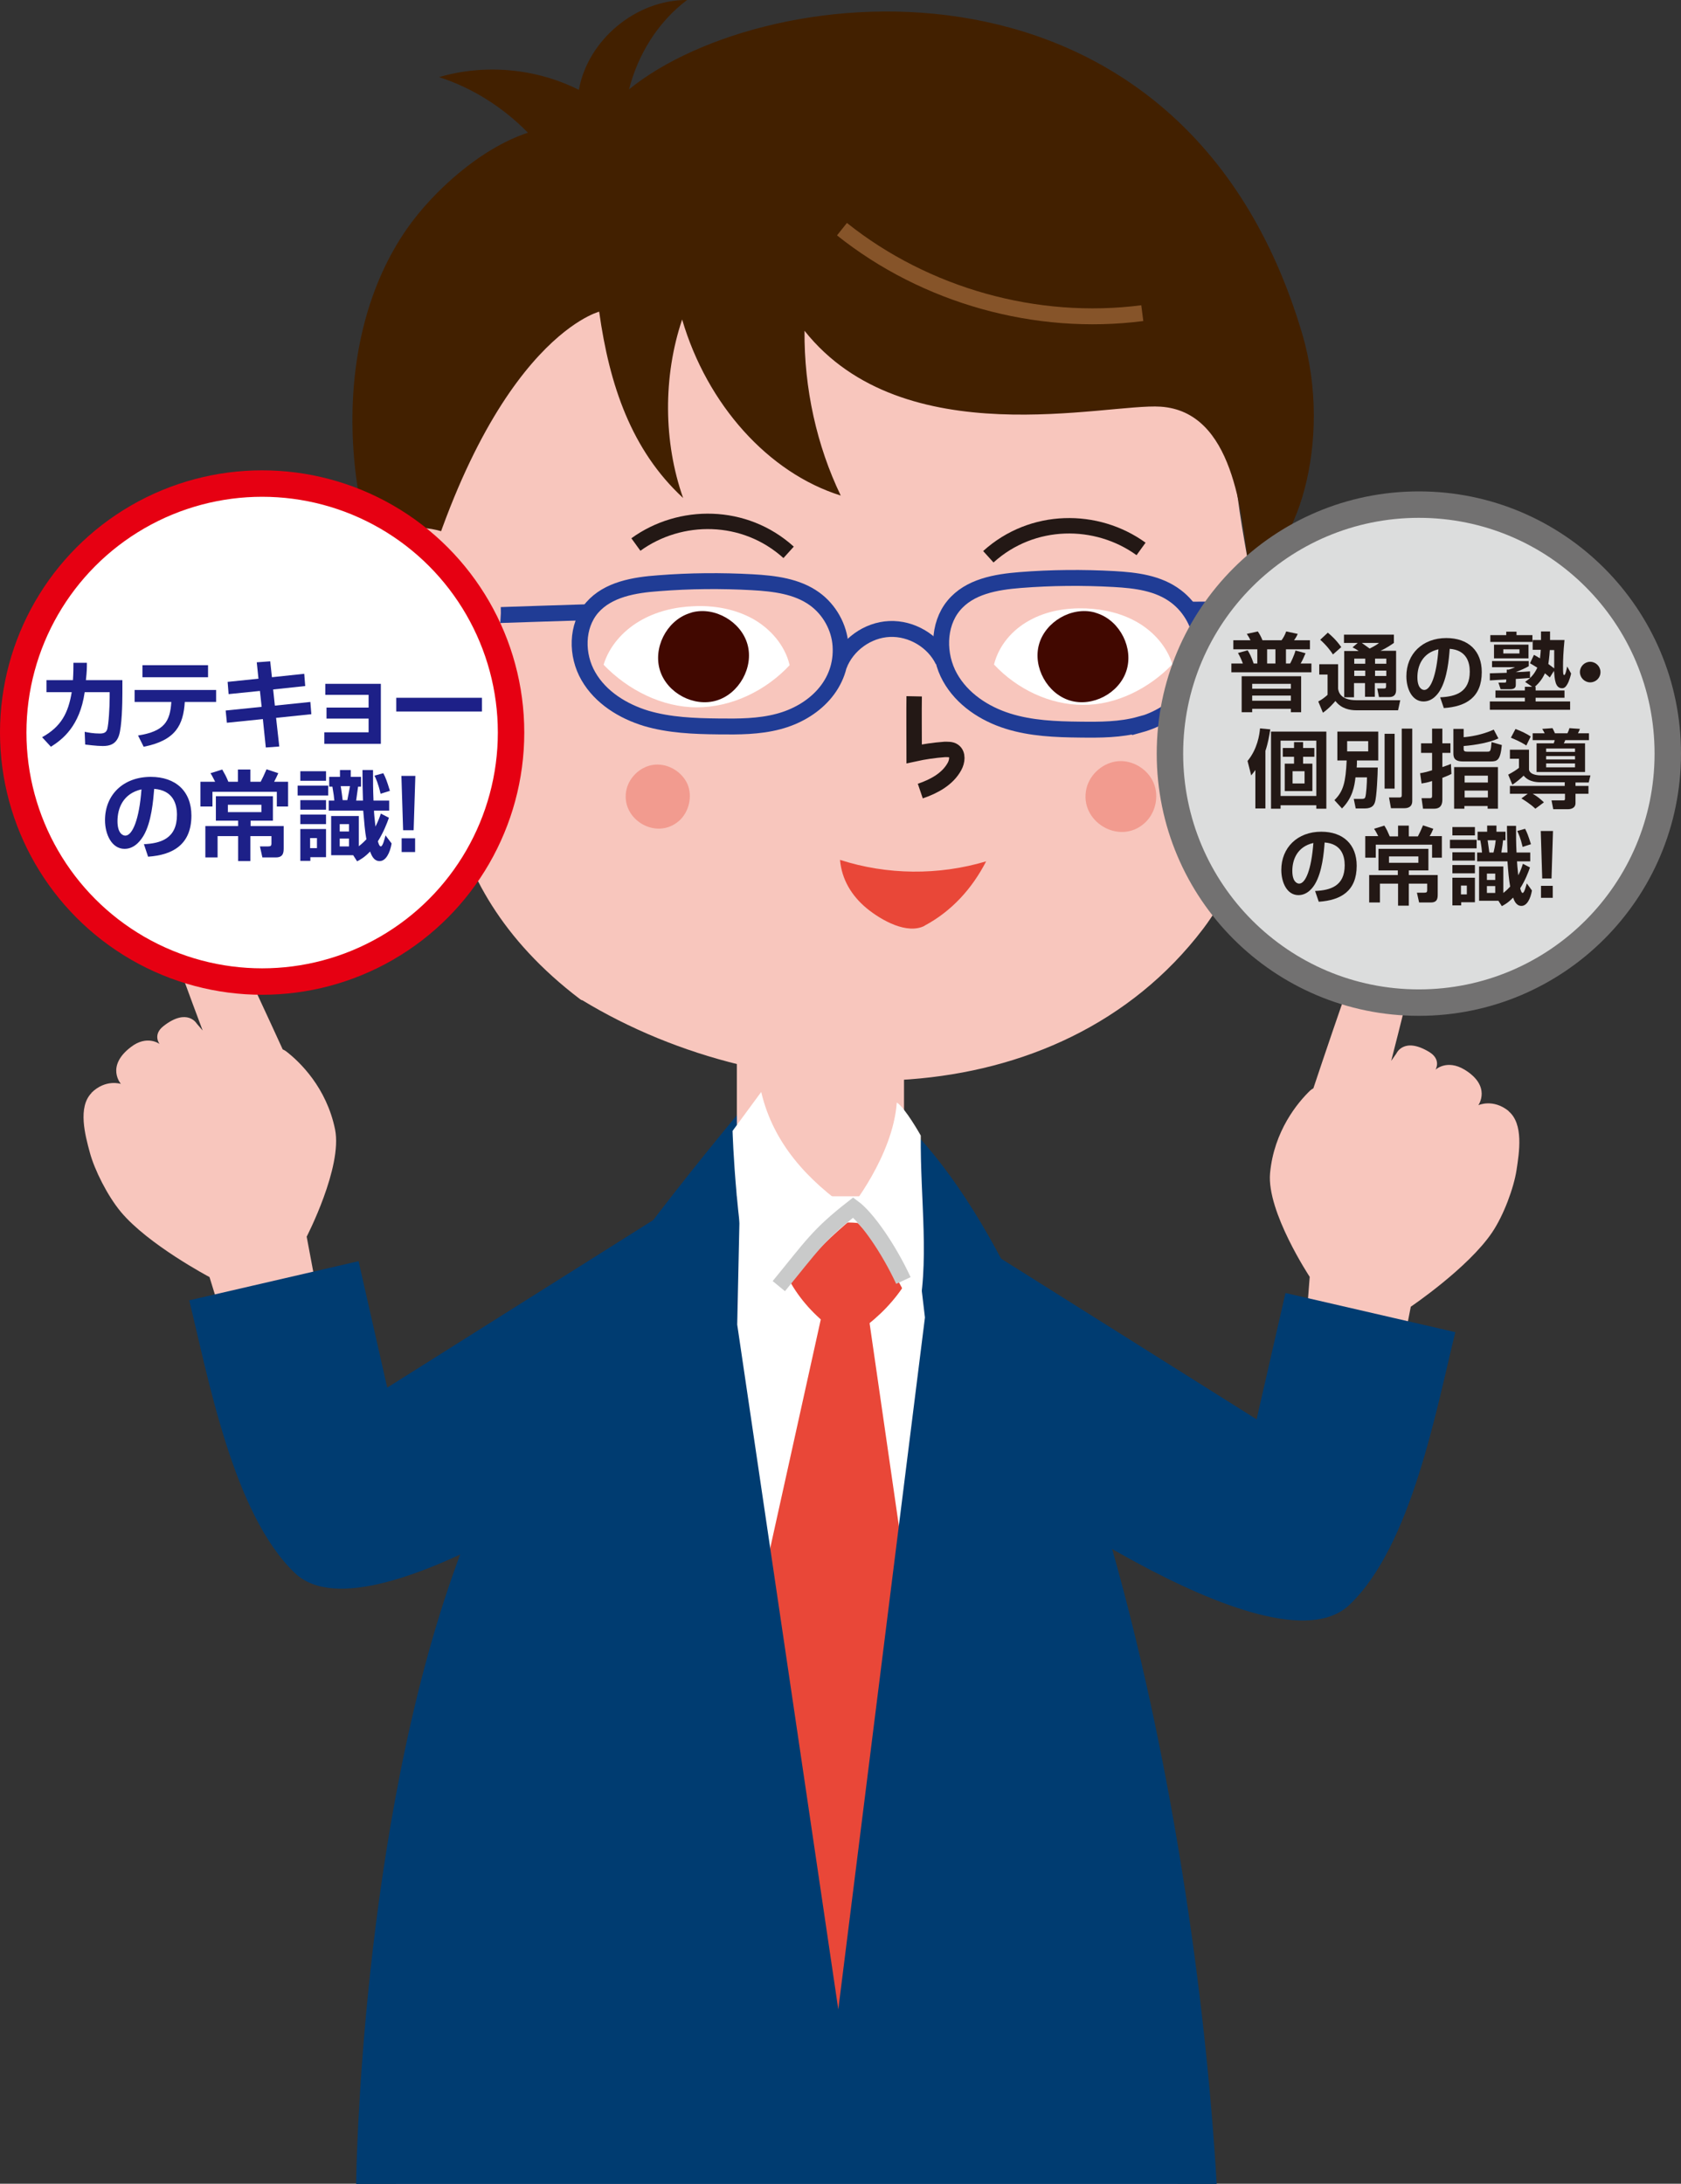 <?xml version="1.0" encoding="UTF-8"?>
<svg id="_レイヤー_2" data-name="レイヤー 2" xmlns="http://www.w3.org/2000/svg" viewBox="0 0 68.68 89.19">
  <rect x="0" y="0" width="68.68" height="89.19" fill="#333333" stroke="none"/>
  <defs>
    <style>
      .cls-1 {
        fill: #1d2088;
      }

      .cls-1, .cls-2, .cls-3, .cls-4, .cls-5, .cls-6, .cls-7, .cls-8, .cls-9 {
        stroke-width: 0px;
      }

      .cls-2 {
        fill: #f8c6bd;
      }

      .cls-10 {
        stroke: #203c95;
      }

      .cls-10, .cls-11, .cls-12, .cls-13, .cls-14, .cls-15 {
        stroke-miterlimit: 10;
      }

      .cls-10, .cls-12, .cls-13, .cls-14, .cls-15 {
        fill: none;
      }

      .cls-10, .cls-13, .cls-15 {
        stroke-width: .65px;
      }

      .cls-3 {
        fill: #e94738;
      }

      .cls-4 {
        fill: #f29b8f;
      }

      .cls-5 {
        fill: #410800;
      }

      .cls-11 {
        stroke: #e60012;
      }

      .cls-11, .cls-16 {
        stroke-width: 1.08px;
      }

      .cls-11, .cls-7 {
        fill: #fff;
      }

      .cls-12 {
        stroke: #231815;
        stroke-width: .63px;
      }

      .cls-13 {
        stroke: #c9caca;
      }

      .cls-6 {
        fill: #003c71;
      }

      .cls-14 {
        stroke: #f8c6bd;
        stroke-width: 6.83px;
      }

      .cls-16 {
        fill: #dcdddd;
        stroke: #727171;
        stroke-linecap: round;
        stroke-linejoin: round;
      }

      .cls-8 {
        fill: #231815;
      }

      .cls-15 {
        stroke: #865429;
      }

      .cls-9 {
        fill: #422000;
      }
    </style>
  </defs>
  <g id="_文字" data-name="文字">
    <g>
      <g>
        <g>
          <path class="cls-2" d="M3.73,44.64c.58-.58,1.21-.37,1.21-.37,0,0-.63-.71.4-1.5.67-.52,1.18-.13,1.18-.13,0,0-.3-.38.17-.74.97-.75,1.35-.09,1.35-.09l.24.28c-1.03-2.74-2.44-6.63-2.4-7.16.07-.67,1.03-1.07,1.45-.62.54.58,3.1,6.1,4.22,8.55.05.02.1.05.14.08.56.43,1.65,1.48,2,3.19.31,1.54-1.16,4.38-1.16,4.38l1.03,5.48-3.41,1.32-1.59-5.15s-2.5-1.32-3.62-2.66c-.55-.66-1.08-1.72-1.27-2.43-.19-.7-.5-1.85.07-2.43Z"/>
          <path class="cls-6" d="M15.82,56.67l-1.17-5.16-6.92,1.6c.77,3.1,1.78,8.72,4.32,11.14,3.19,3.04,15.06-5.79,15.06-5.79-.19.12-.26-8.73-.26-8.73l-11.02,6.94Z"/>
          <g>
            <path class="cls-2" d="M23.78,40.86s-.05-.03-.08-.05c-6.47-4.91-5.53-10.9-5.69-13.72-.12-2.28-.15-4.57.15-6.84.45-3.36,1.67-6.71,4.02-9.15,3.44-3.58,8.89-4.7,13.78-3.84,4.9.86,9.42,3.59,12.56,7.43,1.63,2,1.74,3.25,2.05,5.64.4,3.08,1.29,6.12,1.06,9.25-.23,3.03-.64,5.93-2.47,8.35-5.92,7.79-17.6,7.65-25.39,2.91Z"/>
            <g>
              <path class="cls-12" d="M25.98,22.24c1.81-1.31,4.44-1.31,6.24.32"/>
              <path class="cls-12" d="M46.62,22.42c-1.81-1.31-4.44-1.31-6.24.32"/>
            </g>
            <path class="cls-9" d="M53.2,13.62C48.34-2.75,31.32-.92,25.7,3.65,26.07,2.21,26.88.9,28.07,0c-2.08-.01-4.05,1.62-4.42,3.67-1.75-.88-3.84-1.07-5.71-.52,1.37.44,2.62,1.24,3.63,2.27-1.98.65-3.9,2.44-4.92,3.89-3.25,4.62-2.76,11.81.06,16.75,3.02-12.12,7.77-13.33,7.77-13.33.42,3.01,1.32,5.66,3.43,7.61-.81-2.29-.82-4.98-.04-7.29,1.02,3.48,3.53,6.27,6.48,7.19-.98-2.03-1.5-4.38-1.48-6.73,4.05,5.1,12.35,2.95,14.55,3.1,2.97.2,3.31,4.32,3.61,6.65,1.85-.38,3.49-5.2,2.17-9.64Z"/>
            <path class="cls-10" d="M24.17,25c-2.14.06-7.22.26-9.66.26"/>
            <path class="cls-10" d="M51.76,24.84s-.79.06-3.23.06"/>
            <g>
              <path class="cls-6" d="M51.52,24.97h0s0,0,0,0ZM51.03,25.13h0s0,0,0,0h0ZM48.86,24.99s0,0-.01,0c0,0,0,0,.01,0Z"/>
              <path class="cls-6" d="M49.37,24.82s0-.02,0-.06v.06Z"/>
            </g>
            <path class="cls-2" d="M20.45,25.27c.11-1.17-.44-2.39-1.4-3.08-.96-.69-2.28-.83-3.36-.35-.88.39-1.55,1.13-2.01,1.97-1.08,1.98-.94,4.58.35,6.43,1.29,1.85,3.68,2.88,5.91,2.55"/>
            <path class="cls-12" d="M16.56,24.27c-1.39.94-2.06,2.83-1.57,4.44.58-.51,1.46-.67,2.18-.39.73.28,1.27.97,1.37,1.74"/>
            <g>
              <path class="cls-7" d="M40.61,27.15c.19-.78.75-1.43,1.45-1.81.7-.39,1.51-.52,2.31-.49.75.03,1.5.21,2.14.59.64.38,1.17.98,1.39,1.69-.94.98-2.29,1.67-3.65,1.66-1.37,0-2.7-.65-3.63-1.64Z"/>
              <path class="cls-5" d="M44.71,25.01c-.93-.24-2,.38-2.26,1.31-.26.93.34,2.01,1.26,2.29.92.28,2.01-.29,2.31-1.21.3-.92-.25-2.02-1.16-2.34"/>
              <path class="cls-7" d="M32.26,27.16c-.19-.81-.79-1.49-1.51-1.89-.73-.4-1.58-.55-2.41-.51-.78.03-1.56.22-2.23.62-.67.4-1.22,1.02-1.45,1.77.99,1.03,2.39,1.74,3.81,1.74,1.42,0,2.82-.68,3.79-1.72Z"/>
              <path class="cls-5" d="M28.28,25.01c.93-.24,2,.38,2.26,1.31.26.93-.34,2.01-1.26,2.29-.92.28-2.01-.29-2.31-1.21-.3-.92.25-2.02,1.16-2.34"/>
              <path class="cls-12" d="M37.35,28.44c-.01.5,0,1.85,0,2.35.41-.09.83-.15,1.24-.18.13,0,.27-.01.37.06.19.13.15.43.04.63-.28.52-.84.82-1.4,1.01"/>
              <path class="cls-3" d="M37.77,37.81c1.11-.59,1.95-1.52,2.52-2.63-1.94.58-4.05.56-5.97-.06.07.8.47,1.46,1.08,1.97.62.51,1.67,1.09,2.38.72Z"/>
              <g>
                <path class="cls-4" d="M27.74,33.53c.41-.36.56-1,.35-1.5-.22-.5-.77-.84-1.32-.8-.55.04-1.04.47-1.17,1-.29,1.21,1.2,2.12,2.14,1.3Z"/>
                <path class="cls-4" d="M46.75,33.63c.46-.4.62-1.1.38-1.66-.24-.56-.85-.93-1.45-.88-.6.05-1.15.52-1.29,1.11-.32,1.34,1.33,2.34,2.36,1.43Z"/>
              </g>
            </g>
            <path class="cls-10" d="M46.57,29.59c-.79.22-1.62.22-2.44.21-1-.01-2.01-.05-2.96-.35-.95-.3-1.86-.89-2.36-1.79-.5-.9-.5-2.13.15-2.92.65-.79,1.73-.97,2.73-1.05,1.27-.1,2.55-.11,3.82-.04.89.05,1.82.16,2.54.71.61.46,1.01,1.21,1.06,1.99.11,1.66-1.09,2.85-2.54,3.25Z"/>
            <path class="cls-10" d="M31.8,29.47c-.79.21-1.62.21-2.44.2-1-.01-2.01-.05-2.96-.33-.95-.29-1.86-.85-2.36-1.72-.5-.86-.5-2.04.15-2.8.65-.75,1.73-.93,2.73-1,1.27-.1,2.55-.11,3.82-.04.89.05,1.82.16,2.54.68.61.44,1.01,1.16,1.06,1.9.11,1.59-1.09,2.73-2.54,3.11Z"/>
            <path class="cls-10" d="M38.53,26.99c-.39-.81-1.29-1.34-2.19-1.3-.9.04-1.74.65-2.06,1.49"/>
          </g>
          <path class="cls-7" d="M36.4,45.69l-5.92-.4c-7.51,9.95-9.16,14.3-10.55,18.49-3.62,10.92-3.75,25.41-3.75,25.41h31.94c-2.25-15.48-5-36.41-11.71-43.5Z"/>
          <g>
            <path class="cls-3" d="M32.53,50.13c1.72-.39,3.61-.22,5.19.47-.31,1.63-1.49,3.13-3.11,4.07-1.64-.97-2.76-2.5-2.93-4.19.22-.15.58-.29.85-.35Z"/>
            <polygon class="cls-3" points="33.59 53.64 27.85 79.58 33.59 84.57 39.23 79.66 35.47 53.64 33.59 53.64"/>
          </g>
          <path class="cls-6" d="M36.83,45.69l.96,8.12-3.54,28.26-4.13-27.97.19-8.8c-8.26,9.95-10.09,14.3-11.62,18.49-3.99,10.92-4.14,25.41-4.14,25.41h35.16c-.94-15.9-5.5-36.41-12.89-43.5Z"/>
          <line class="cls-14" x1="33.52" y1="48.86" x2="33.52" y2="42.03"/>
          <path class="cls-7" d="M37.62,46.38s-.64-1.14-.98-1.35c-.16,2.2-1.93,4.37-1.93,4.37-1.7-1.19-3.11-2.68-3.61-4.8l-1.17,1.59s.12,4.37,1.01,7.99c1.72-2.25,2.06-2.88,3.89-4.42.73.58,1.85,2.31,2.63,4.11.55-2.21.13-4.9.16-7.49Z"/>
          <path class="cls-13" d="M31.82,52.53c1.34-1.63,1.6-2.09,3.04-3.21.57.42,1.44,1.67,2.05,2.98"/>
          <path class="cls-2" d="M61.64,45.38c-.64-.52-1.24-.24-1.24-.24,0,0,.55-.77-.56-1.45-.73-.44-1.19,0-1.19,0,0,0,.25-.41-.25-.72-1.05-.64-1.35.06-1.35.06l-.21.3c.73-2.84,1.72-6.86,1.61-7.37-.14-.66-1.14-.96-1.51-.46-.47.64-2.43,6.4-3.28,8.95-.05.03-.1.06-.13.09-.51.49-1.48,1.65-1.64,3.38-.14,1.57,1.62,4.23,1.62,4.23l-.43,5.56,3.53.95,1.03-5.29s2.34-1.58,3.32-3.03c.48-.71.89-1.83,1-2.55.11-.72.3-1.89-.33-2.41Z"/>
          <path class="cls-6" d="M51.34,57.97l1.18-5.16,6.94,1.6c-.77,3.1-1.78,8.72-4.33,11.14-3.2,3.04-15.09-5.79-15.09-5.79.19.12.26-8.73.26-8.73l11.04,6.94Z"/>
        </g>
        <path class="cls-15" d="M34.4,9.36c3.41,2.72,7.94,3.99,12.27,3.43"/>
      </g>
      <g>
        <path class="cls-16" d="M68.14,30.78c0,5.62-4.55,10.17-10.17,10.17s-10.17-4.55-10.17-10.17,4.55-10.17,10.17-10.17,10.17,4.55,10.17,10.17Z"/>
        <g>
          <path class="cls-8" d="M50.98,26.57c.07.11.15.26.24.53h.15v-.58h-.98v-.37h.7c-.04-.09-.07-.14-.15-.26l.45-.1c.07.1.14.23.19.36h.78c.08-.11.13-.2.19-.36l.47.1c-.03.08-.09.18-.15.26h.65v.37h-.98v.58h.17c.03-.05.16-.31.22-.53l.41.11c-.06.15-.12.28-.2.42h.44v.36h-3.27v-.36h.47c-.07-.18-.11-.27-.2-.43l.4-.11ZM53.16,27.62v1.47h-.42v-.14h-1.58v.14h-.43v-1.47h2.43ZM51.16,27.93v.2h1.58v-.2h-1.58ZM51.16,28.41v.21h1.58v-.21h-1.58ZM51.77,26.52v.58h.34v-.58h-.34Z"/>
          <path class="cls-8" d="M53.91,27.13h.76v1c.02.12.08.47.76.47h1.78l-.09.41h-1.71c-.25,0-.61-.06-.85-.38-.05.06-.24.29-.51.48l-.19-.46c.14-.07.27-.17.38-.27v-.83h-.34v-.41ZM54.25,25.84c.12.1.33.28.55.59l-.34.3c-.09-.14-.26-.37-.52-.6l.31-.29ZM55.47,26.26h-.56v-.34h2.04v.34c-.09.06-.28.2-.55.32h.64v1.6c0,.17-.07.29-.28.29h-.42l-.07-.35h.28c.07,0,.08-.03.08-.09v-.13h-.46v.56h-.4v-.56h-.45v.58h-.4v-1.89h.59c-.08-.06-.13-.09-.25-.15l.2-.17ZM55.33,26.9v.21h.45v-.21h-.45ZM55.33,27.39v.22h.45v-.22h-.45ZM55.64,26.26c.1.07.25.18.32.23.25-.13.31-.17.38-.23h-.7ZM56.18,26.9v.21h.46v-.21h-.46ZM56.18,27.39v.22h.46v-.22h-.46Z"/>
          <path class="cls-8" d="M58.85,28.48c.62-.03,1.2-.2,1.2-1.05,0-.39-.14-.88-.82-.93-.03.42-.1,1.2-.39,1.69-.06.1-.28.46-.68.46-.47,0-.7-.52-.7-1.03,0-.91.66-1.56,1.63-1.56.9,0,1.45.52,1.45,1.39,0,1.03-.64,1.41-1.55,1.47l-.15-.44ZM57.91,27.66c0,.44.19.52.28.52.26,0,.5-.58.58-1.66-.66.15-.86.68-.86,1.14Z"/>
          <path class="cls-8" d="M60.88,27.5s.6-.02.68-.02v-.13h.08c.06-.02.18-.06.26-.1h-.94v-.25h1.5v.21c-.12.07-.36.18-.53.24h0c.19,0,.47-.02.58-.03v.27s-.51.04-.58.04v.23c0,.07,0,.19-.23.19h-.39l-.09-.27h.25c.07,0,.07-.01.07-.13-.05,0-.66.04-.67.04v-.3ZM62.68,26.75c.1.06.15.08.24.14,0-.06.02-.14.03-.35h-.33v-.4h.34v-.35h.37c0,.11,0,.16,0,.35h.59c-.05.51-.06.83-.06,1.05,0,.1,0,.27.01.32,0,.04.02.06.04.06.05,0,.1-.25.12-.35l.16.29c-.03.14-.07.25-.11.35-.1.21-.17.25-.26.25-.28,0-.3-.36-.33-.71l-.17.27c-.07-.06-.12-.11-.2-.17-.1.22-.23.39-.41.55h.03v.15h1.18v.3h-1.18v.15h1.41v.34h-3.28v-.34h1.43v-.15h-1.2v-.3h1.2v-.15h.3l-.29-.2c.14-.1.34-.23.5-.58-.15-.09-.21-.13-.3-.18l.16-.34ZM60.89,25.94h.65v-.14h.42v.14h.65v.28h-1.72v-.28ZM61.04,26.33h1.41v.56h-1.41v-.56ZM61.42,26.52v.17h.66v-.17h-.66ZM63.32,26.55c-.02.32-.05.5-.06.57.13.09.18.14.24.18,0-.25,0-.37,0-.75h-.18Z"/>
          <path class="cls-8" d="M65.39,27.45c0,.24-.19.42-.42.42s-.42-.19-.42-.42.19-.42.42-.42.42.19.42.42Z"/>
          <path class="cls-8" d="M51.29,31.45c-.07.1-.1.13-.17.22l-.15-.59c.4-.48.49-1.07.51-1.33l.42.04c-.04.24-.09.56-.2.88v2.35h-.41v-1.58ZM54.19,29.88v3.15h-.41v-.14h-1.46v.14h-.39v-3.15h2.26ZM52.32,30.25v2.26h1.46v-2.26h-1.46ZM53.24,30.31v.24h.46v.36h-.46v.28h.38v1.12h-1.13v-1.12h.38v-.28h-.46v-.36h.46v-.24h.36ZM52.81,31.5v.5h.49v-.5h-.49Z"/>
          <path class="cls-8" d="M55.38,31.75c-.04.36-.12.84-.55,1.27l-.31-.34c.37-.36.46-.74.5-1.62h-.38v-1.18h1.67v1.18h-.87c0,.12,0,.17-.01.29h.86c0,.22-.04,1.23-.12,1.43-.03.08-.09.24-.41.24h-.37l-.08-.39h.31c.12,0,.14-.02.16-.07.04-.11.07-.59.07-.81h-.47ZM55.04,30.27v.42h.86v-.42h-.86ZM56.57,29.97h.41v2.24h-.41v-2.24ZM57.28,29.76h.42v2.95c0,.25-.17.3-.33.3h-.54l-.08-.44h.43c.09,0,.09-.04.09-.12v-2.69Z"/>
          <path class="cls-8" d="M58.03,31.58c.12-.02.26-.05.48-.12v-.71h-.45v-.39h.45v-.6h.42v.6h.33v.39h-.33v.58c.14-.05.24-.08.35-.13l.02.41c-.1.05-.16.08-.37.16v.89c0,.37-.25.37-.36.37h-.43l-.06-.43h.33c.07,0,.1-.01.1-.09v-.61c-.22.07-.31.08-.43.1l-.06-.43ZM59.37,29.77h.43v.34c.26-.02.74-.09,1.23-.31l.19.36c-.34.16-.91.27-1.42.31v.12c0,.1.06.11.15.11h.82c.12,0,.14-.01.17-.39l.42.12c-.06.63-.19.67-.46.67h-1.13c-.36,0-.39-.17-.39-.34v-.99ZM61.2,31.33v1.7h-.42v-.11h-.95v.11h-.42v-1.7h1.78ZM59.84,31.68v.28h.95v-.28h-.95ZM59.84,32.29v.28h.95v-.28h-.95Z"/>
          <path class="cls-8" d="M63.94,31.95h-1c-.45,0-.61-.18-.69-.27-.1.1-.3.27-.46.37l-.17-.41c.24-.13.37-.22.44-.28v-.37h-.37v-.37h.78v.82c.05.23.43.23.5.23h2.01l-.07.29h-.54v.14h.53v.32h-.53v.38c0,.24-.25.25-.29.25h-.62l-.07-.36h.49c.06,0,.06-.04.06-.07v-.2h-1.32c.19.11.29.19.46.35l-.35.26c-.22-.21-.49-.37-.57-.42l.26-.19h-.73v-.32h2.24v-.14ZM61.91,29.77c.28.11.43.18.63.31l-.18.37c-.09-.06-.22-.15-.63-.32l.19-.36ZM62.61,29.95h.5c-.02-.05-.07-.13-.1-.18l.42-.03s.05.09.1.21h.51c.06-.12.07-.17.08-.21l.43.03c-.02.06-.04.1-.08.18h.45v.28h-.97s-.03.09-.06.13h.87v1.17h-1.98v-1.17h.7c.03-.08.03-.08.04-.13h-.9v-.28ZM63.17,30.57v.14h1.18v-.14h-1.18ZM63.17,30.88v.14h1.18v-.14h-1.18ZM63.17,31.18v.16h1.18v-.16h-1.18Z"/>
          <path class="cls-8" d="M53.74,36.39c.62-.03,1.2-.2,1.2-1.05,0-.39-.14-.88-.82-.93-.03.42-.1,1.2-.39,1.69-.06.1-.28.46-.68.46-.47,0-.7-.52-.7-1.03,0-.91.66-1.56,1.63-1.56.9,0,1.45.52,1.45,1.39,0,1.03-.64,1.41-1.55,1.47l-.15-.44ZM52.8,35.57c0,.44.19.52.28.52.26,0,.5-.58.58-1.66-.66.15-.86.68-.86,1.14Z"/>
          <path class="cls-8" d="M57.56,33.72v.44h.37c.09-.17.1-.2.21-.45l.42.14c-.04.1-.09.21-.15.3h.5v.88h-.4v-.53h-2.3v.53h-.43v-.88h.53c-.03-.06-.1-.2-.17-.3l.42-.13c.11.18.13.23.22.44h.34v-.44h.43ZM58.36,34.67v.88h-.8v.19h1.18v.77c0,.16,0,.35-.28.35h-.48l-.09-.4h.3c.09,0,.12-.02.12-.1v-.27h-.75v.9h-.44v-.9h-.74v.77h-.44v-1.12h1.17v-.19h-.79v-.88h2.03ZM56.75,34.98v.26h1.2v-.26h-1.2Z"/>
          <path class="cls-8" d="M59.24,34.3h1.09v.35h-1.09v-.35ZM59.34,33.78h.92v.34h-.92v-.34ZM59.34,34.81h.92v.34h-.92v-.34ZM59.34,35.33h.92v.34h-.92v-.34ZM59.34,35.85h.92v1h-.56v.13h-.36v-1.13ZM59.69,36.17v.36h.24v-.36h-.24ZM61.41,36.48c.17-.13.24-.22.29-.27-.05-.27-.08-.61-.11-1.03h-1.24v-.36h.2c-.01-.11-.02-.25-.07-.5h-.11v-.35h.39v-.25h.38v.25h.37v.35h-.1c-.01.12-.03.25-.07.5h.25c-.01-.51-.02-.61-.02-1.09h.37c0,.44,0,.68.02,1.09h.56v.36h-.54c0,.08.02.27.05.57.1-.19.15-.34.19-.47l.29.15c-.07.2-.19.52-.4.85.02.07.05.19.1.19.07,0,.14-.29.17-.39l.21.29c-.06.35-.21.63-.43.63s-.3-.23-.34-.34c-.2.21-.35.29-.46.35l-.14-.22h-.79v-1.4h.99v1.1ZM60.75,35.68v.26h.34v-.26h-.34ZM60.75,36.19v.28h.34v-.28h-.34ZM60.78,34.32c.01.08.06.43.07.5h.17c.07-.29.08-.42.09-.5h-.33ZM62.31,33.85c.08.15.13.28.24.63l-.34.11c-.09-.38-.17-.54-.22-.65l.32-.09Z"/>
          <path class="cls-8" d="M63.45,33.94l-.06,1.94h-.38l-.06-1.94h.5ZM63.44,36.18v.49h-.48v-.49h.48Z"/>
        </g>
      </g>
      <g>
        <circle class="cls-11" cx="10.71" cy="29.92" r="10.17"/>
        <g>
          <path class="cls-1" d="M5,27.76v.56c0,.41-.02,1.36-.14,1.72-.12.36-.38.43-.66.43-.26,0-.61-.05-.72-.06l-.02-.52c.15.03.36.07.62.07.19,0,.26-.06.3-.17.06-.21.1-.91.1-1.29v-.23h-1.02c-.2,1.4-.92,1.94-1.38,2.23l-.36-.39c.78-.43,1.07-.99,1.21-1.84h-1.03v-.49h1.08c.02-.31.02-.55.02-.71h.55c0,.21,0,.34-.04.71h1.49Z"/>
          <path class="cls-1" d="M8.83,28.18v.49h-1.28c-.06.93-.36,1.57-1.68,1.83l-.23-.46c1.09-.17,1.31-.59,1.36-1.37h-1.5v-.49h3.32ZM8.5,27.17v.49h-2.68v-.49h2.68Z"/>
          <path class="cls-1" d="M10.5,27.05l.54-.04.07.65,1.32-.14.04.5-1.31.14.07.66,1.45-.15.04.5-1.44.15.13,1.17-.55.04-.12-1.16-1.47.15-.05-.5,1.47-.15-.07-.65-1.28.13-.04-.5,1.26-.13-.07-.67Z"/>
          <path class="cls-1" d="M15.56,27.93v2.45h-2.31v-.47h1.81v-.56h-1.72v-.45h1.72v-.52h-1.77v-.45h2.27Z"/>
          <path class="cls-1" d="M19.69,28.5v.56h-3.5v-.56h3.5Z"/>
          <path class="cls-1" d="M5.86,34.48c.71-.03,1.37-.23,1.37-1.2,0-.45-.16-1-.93-1.06-.04.47-.11,1.37-.44,1.92-.07.11-.32.53-.77.53-.53,0-.8-.6-.8-1.17,0-1.04.75-1.77,1.87-1.77,1.02,0,1.66.59,1.66,1.58,0,1.17-.74,1.61-1.77,1.68l-.17-.51ZM4.8,33.54c0,.5.22.59.32.59.29,0,.57-.66.66-1.89-.75.17-.98.77-.98,1.3Z"/>
          <path class="cls-1" d="M10.23,31.43v.5h.42c.1-.2.12-.23.24-.51l.48.16c-.05.11-.11.24-.17.35h.57v1.01h-.46v-.6h-2.63v.6h-.49v-1.01h.6c-.04-.07-.11-.23-.19-.35l.48-.15c.12.21.15.26.25.5h.39v-.5h.49ZM11.15,32.52v1h-.91v.22h1.35v.88c0,.18,0,.4-.32.4h-.55l-.1-.45h.34c.1,0,.13-.03.13-.11v-.31h-.86v1.02h-.5v-1.02h-.84v.87h-.5v-1.28h1.34v-.22h-.91v-1h2.31ZM9.31,32.87v.3h1.37v-.3h-1.37Z"/>
          <path class="cls-1" d="M12.16,32.09h1.25v.4h-1.25v-.4ZM12.27,31.5h1.05v.39h-1.05v-.39ZM12.27,32.68h1.05v.39h-1.05v-.39ZM12.27,33.27h1.05v.39h-1.05v-.39ZM12.27,33.86h1.05v1.15h-.64v.15h-.41v-1.29ZM12.67,34.23v.41h.28v-.41h-.28ZM14.64,34.58c.19-.15.28-.25.33-.3-.06-.31-.09-.7-.13-1.17h-1.41v-.41h.23c-.01-.13-.03-.29-.08-.57h-.13v-.4h.44v-.28h.44v.28h.42v.4h-.12c-.02.13-.04.28-.08.57h.28c-.02-.58-.02-.7-.02-1.25h.43c0,.5,0,.77.02,1.25h.64v.41h-.62c0,.09.02.3.06.65.11-.22.17-.38.22-.53l.33.17c-.08.23-.22.59-.45.96.02.08.06.21.12.21.08,0,.16-.33.19-.45l.25.33c-.07.4-.24.72-.49.72s-.34-.26-.39-.39c-.23.24-.4.33-.53.4l-.16-.25h-.9v-1.6h1.13v1.26ZM13.88,33.66v.3h.38v-.3h-.38ZM13.88,34.25v.32h.38v-.32h-.38ZM13.92,32.11c.02.09.07.49.08.57h.19c.07-.33.09-.48.11-.57h-.38ZM15.66,31.58c.09.17.15.32.27.72l-.38.12c-.1-.43-.19-.62-.25-.74l.36-.1Z"/>
          <path class="cls-1" d="M16.97,31.69l-.07,2.22h-.43l-.07-2.22h.57ZM16.96,34.24v.56h-.55v-.56h.55Z"/>
        </g>
      </g>
    </g>
  </g>
</svg>